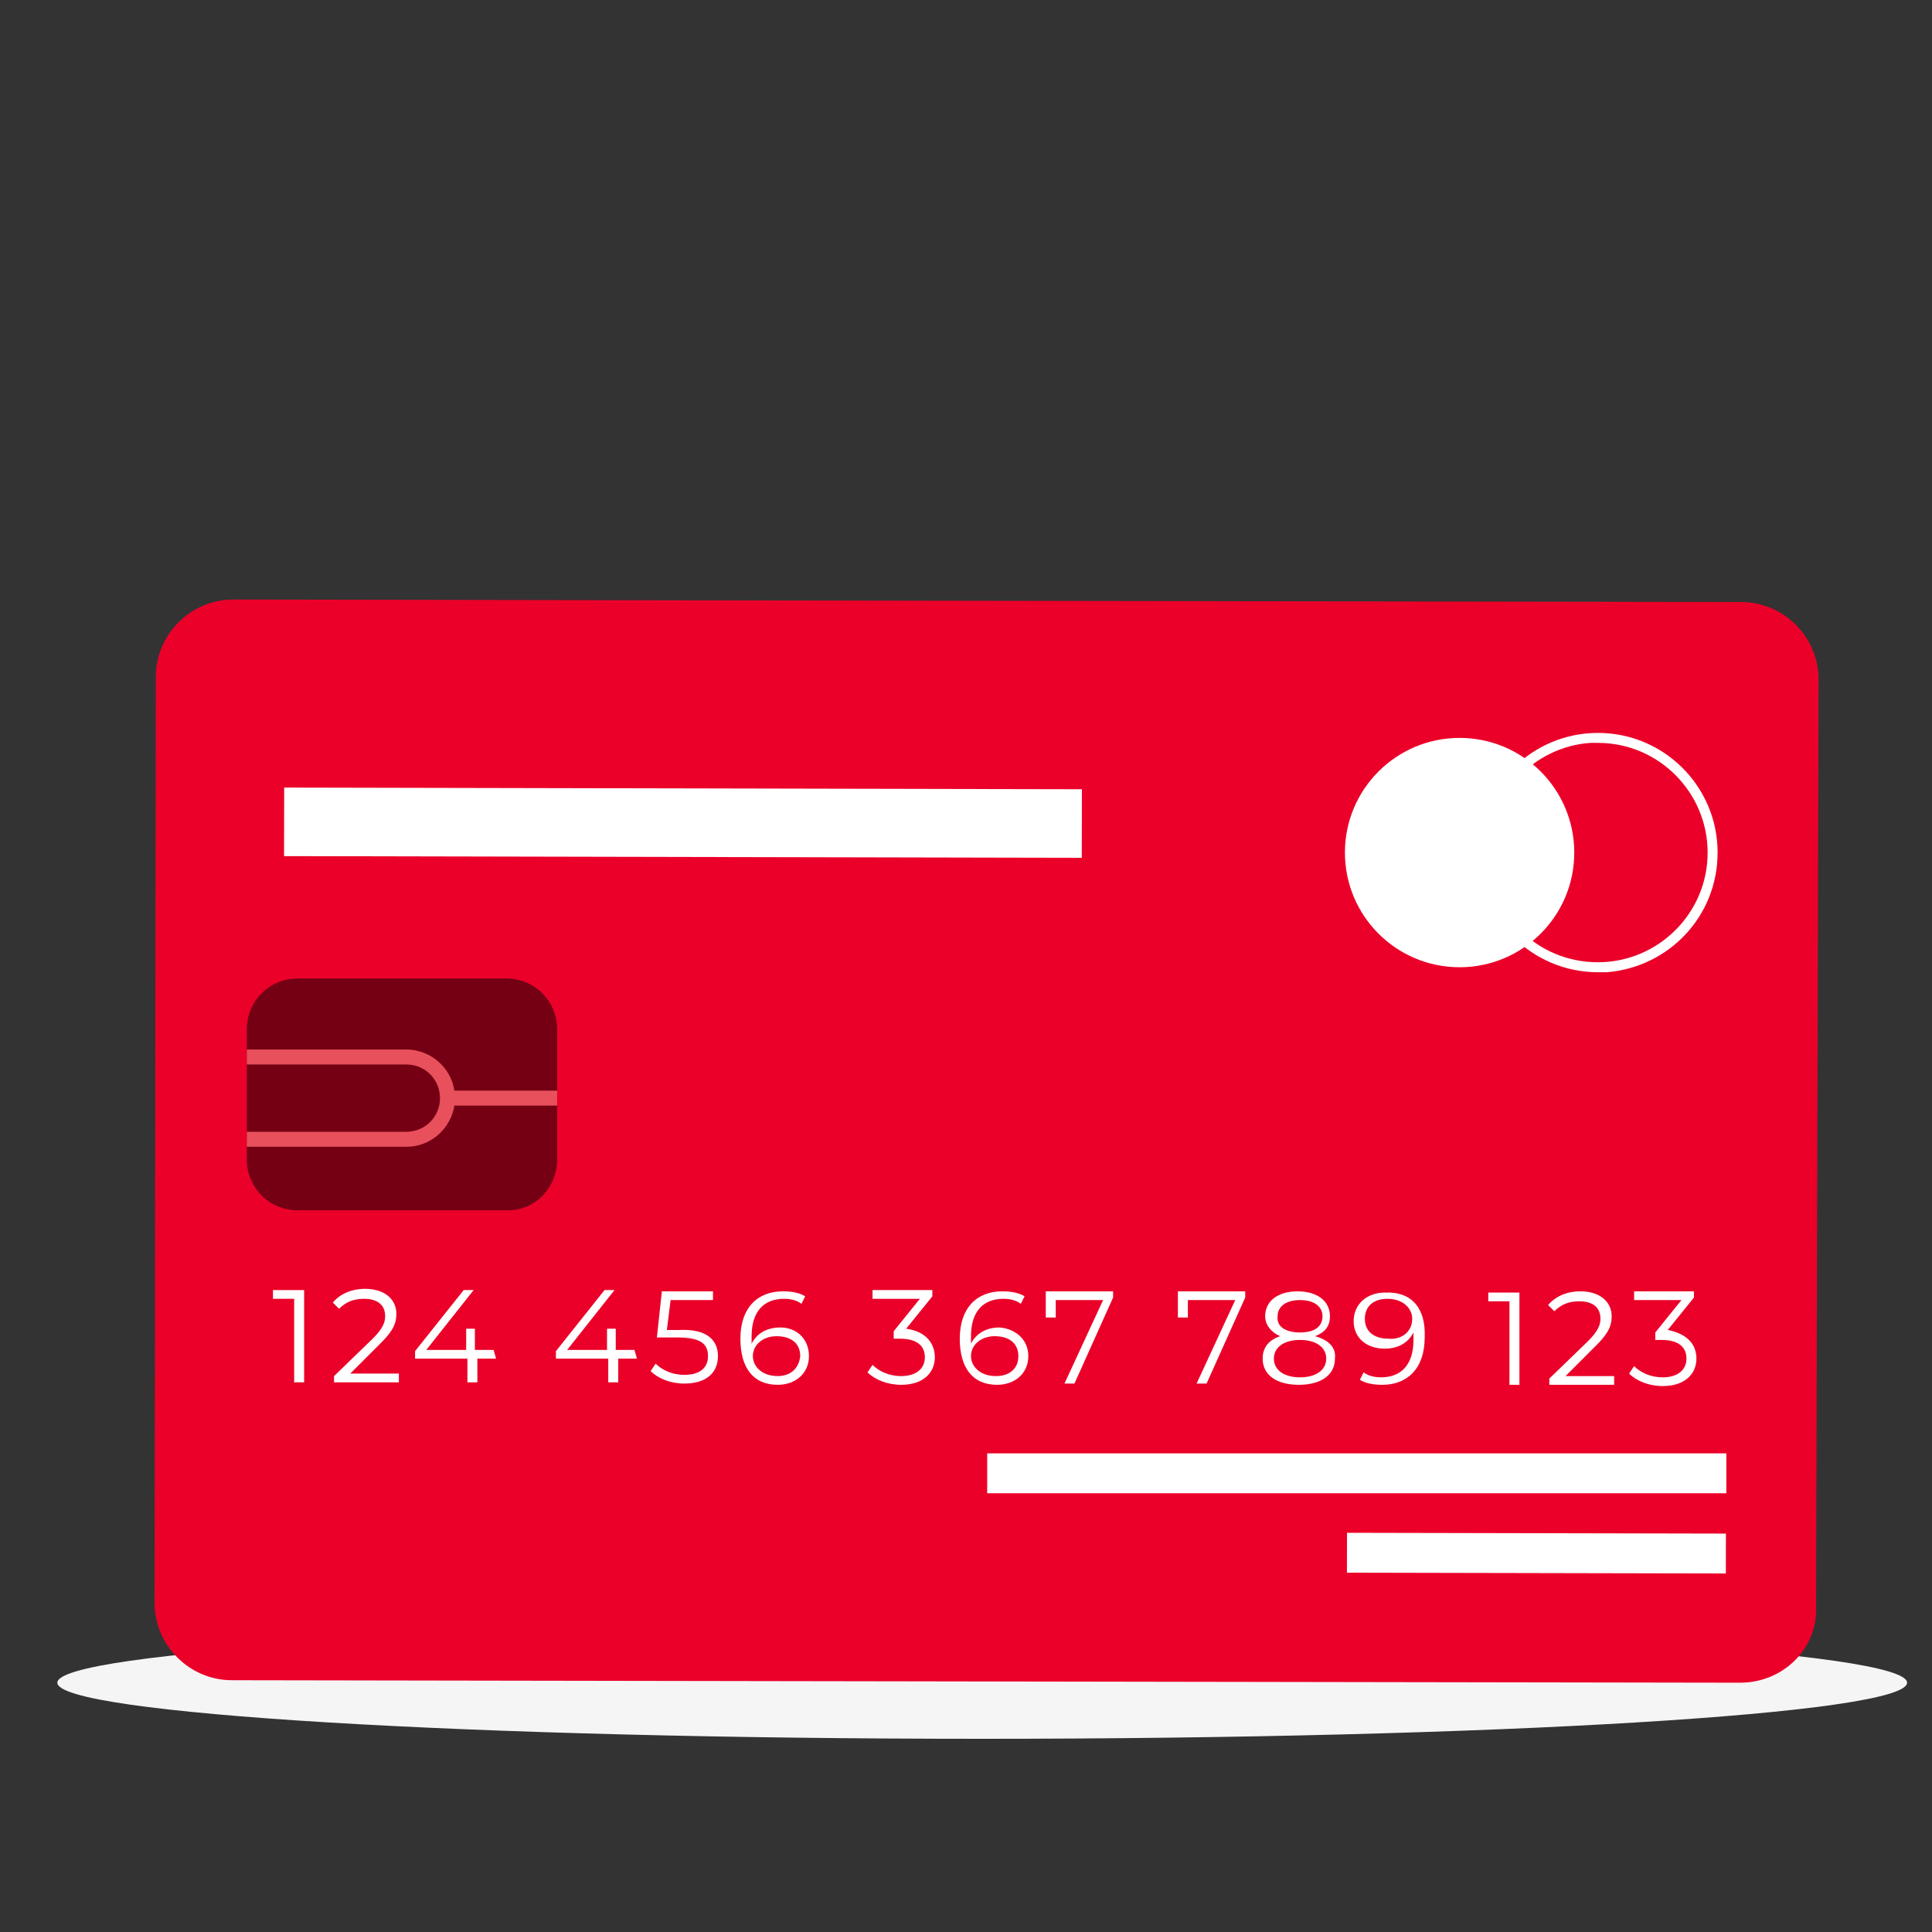 <?xml version="1.0" encoding="utf-8"?>
<!-- Generator: Adobe Illustrator 24.3.0, SVG Export Plug-In . SVG Version: 6.00 Build 0)  -->
<svg version="1.1" id="Layer_1" xmlns="http://www.w3.org/2000/svg" xmlns:xlink="http://www.w3.org/1999/xlink" x="0px" y="0px"
	 viewBox="0 0 155 155" style="enable-background:new 0 0 155 155;" xml:space="preserve">
<rect x="0" y="0" width="155" height="155" fill="#333333" stroke="none"/>
<style type="text/css">
	.st0{fill:#F5F5F5;}
	.st1{fill:#EB0029;}
	.st2{fill:#FFFFFF;}
	.st3{opacity:0.5;}
	.st4{fill:#E8505B;}
</style>
<g>
	<path class="st0" d="M153,135c0,2.5-33.2,4.5-74.2,4.5s-74.2-2-74.2-4.5c0-2.5,33.2-4.5,74.2-4.5S153,132.5,153,135"/>
</g>
<g>
	<g>
		<path class="st1" d="M139.6,135l-121-0.2c-3.4,0-6.2-2.8-6.2-6.2l0.1-74.3c0-3.4,2.8-6.2,6.2-6.2l121,0.2c3.4,0,6.2,2.8,6.2,6.2
			l-0.2,74.3C145.9,132.2,143.1,135,139.6,135z"/>
	</g>
	<g>
		<circle class="st2" cx="117.1" cy="68.4" r="9.2"/>
	</g>
	<g>
		<path class="st2" d="M128.9,78c-0.2,0-0.5,0-0.7,0c-5.3,0-9.6-4.3-9.6-9.6c0-5.3,4.3-9.6,9.6-9.6c5.3,0,9.6,4.3,9.6,9.6l0,0
			C137.8,73.5,133.9,77.6,128.9,78z M127.6,59.6c-4.5,0.3-8.2,4.1-8.2,8.8c0,4.9,3.9,8.8,8.8,8.8c4.8,0,8.8-3.9,8.8-8.8l0,0
			c0-4.8-3.9-8.8-8.8-8.8C128,59.6,127.8,59.6,127.6,59.6z"/>
	</g>
	<g>
		<path class="st2" d="M24.4,103.5l0,7.4l-0.8,0l0-6.7l-1.7,0l0-0.7L24.4,103.5z"/>
		<path class="st2" d="M32,110.2l0,0.7l-5.2,0l0-0.5l3.1-3c0.8-0.8,1-1.3,1-1.8c0-0.9-0.6-1.4-1.7-1.4c-0.9,0-1.5,0.3-2,0.8
			l-0.5-0.5c0.6-0.7,1.5-1.1,2.6-1.1c1.5,0,2.5,0.8,2.5,2c0,0.7-0.2,1.3-1.2,2.3l-2.5,2.5L32,110.2z"/>
		<path class="st2" d="M39.8,109l-1.5,0l0,1.9l-0.8,0l0-1.9l-4.2,0l0-0.6l3.9-4.9l0.8,0l-3.8,4.8l3.2,0l0-1.7l0.7,0l0,1.7l1.5,0
			L39.8,109z"/>
		<path class="st2" d="M51.1,109l-1.5,0l0,1.9l-0.8,0l0-1.9l-4.2,0l0-0.6l3.9-4.9l0.8,0l-3.8,4.8l3.2,0l0-1.7l0.7,0l0,1.7l1.5,0
			L51.1,109z"/>
		<path class="st2" d="M57.6,108.8c0,1.3-0.9,2.2-2.7,2.2c-1.1,0-2.1-0.4-2.7-1l0.4-0.6c0.5,0.5,1.3,0.9,2.3,0.9
			c1.3,0,1.9-0.6,1.9-1.5c0-1-0.6-1.5-2.5-1.5l-1.6,0l0.4-3.7l4.1,0l0,0.7l-3.4,0l-0.3,2.4l1,0C56.7,106.6,57.6,107.5,57.6,108.8z"
			/>
		<path class="st2" d="M64.9,108.8c0,1.4-1.1,2.3-2.5,2.3c-2,0-3-1.4-3-3.7c0-2.5,1.4-3.8,3.4-3.8c0.7,0,1.3,0.1,1.8,0.4l-0.3,0.6
			c-0.4-0.3-0.9-0.4-1.4-0.4c-1.6,0-2.6,1-2.6,3c0,0.2,0,0.4,0,0.6c0.4-0.8,1.2-1.3,2.3-1.3C63.9,106.5,64.9,107.4,64.9,108.8z
			 M64.2,108.8c0-1-0.7-1.6-1.9-1.6c-1.1,0-1.9,0.7-1.9,1.6c0,0.8,0.7,1.6,2,1.6C63.4,110.4,64.1,109.8,64.2,108.8z"/>
		<path class="st2" d="M75,108.9c0,1.2-0.9,2.2-2.7,2.2c-1.1,0-2.1-0.4-2.7-1l0.4-0.6c0.5,0.5,1.3,0.9,2.3,0.9
			c1.2,0,1.9-0.6,1.9-1.5c0-0.9-0.6-1.5-2-1.5l-0.5,0l0-0.6l2.1-2.6l-3.8,0l0-0.7l4.8,0l0,0.5l-2.1,2.6
			C74.2,106.8,75,107.7,75,108.9z"/>
		<path class="st2" d="M82.5,108.8c0,1.4-1.1,2.3-2.5,2.3c-2,0-3-1.4-3-3.7c0-2.5,1.4-3.8,3.4-3.8c0.7,0,1.3,0.1,1.8,0.4l-0.3,0.6
			c-0.4-0.3-0.9-0.4-1.4-0.4c-1.6,0-2.6,1-2.6,3c0,0.2,0,0.4,0,0.6c0.4-0.8,1.2-1.3,2.3-1.3C81.4,106.6,82.5,107.4,82.5,108.8z
			 M81.7,108.8c0-1-0.7-1.6-1.9-1.6c-1.1,0-1.9,0.7-1.9,1.6c0,0.8,0.7,1.6,2,1.6C81,110.4,81.7,109.8,81.7,108.8z"/>
		<path class="st2" d="M89.3,103.6l0,0.5l-3.1,6.9l-0.8,0l3.1-6.7l-3.8,0l0,1.4l-0.8,0l0-2.1L89.3,103.6z"/>
		<path class="st2" d="M99.9,103.6l0,0.5l-3.1,6.9l-0.8,0l3.1-6.7l-3.8,0l0,1.4l-0.8,0l0-2.1L99.9,103.6z"/>
		<path class="st2" d="M107.1,109c0,1.3-1.1,2.1-2.9,2.1c-1.8,0-2.9-0.8-2.9-2.1c0-0.9,0.5-1.5,1.4-1.8c-0.7-0.3-1.2-0.9-1.2-1.6
			c0-1.2,1-2,2.6-2s2.6,0.8,2.6,2c0,0.8-0.4,1.3-1.2,1.6C106.6,107.5,107.2,108.1,107.1,109z M106.4,109c0-0.9-0.8-1.5-2.1-1.5
			c-1.3,0-2.1,0.6-2.1,1.5c0,0.9,0.8,1.5,2.1,1.5C105.6,110.5,106.4,109.9,106.4,109z M104.3,106.9c1.2,0,1.8-0.5,1.8-1.3
			c0-0.8-0.7-1.3-1.8-1.3c-1.1,0-1.8,0.5-1.8,1.3C102.4,106.4,103.1,106.9,104.3,106.9z"/>
		<path class="st2" d="M114.3,107.3c0,2.5-1.4,3.8-3.4,3.8c-0.7,0-1.3-0.1-1.8-0.4l0.3-0.6c0.4,0.3,0.9,0.4,1.4,0.4
			c1.6,0,2.6-1,2.6-3c0-0.2,0-0.4,0-0.6c-0.4,0.8-1.2,1.3-2.3,1.3c-1.5,0-2.5-0.9-2.5-2.2c0-1.4,1.1-2.3,2.5-2.3
			C113.3,103.6,114.4,105,114.3,107.3z M113.3,105.8c0-0.8-0.7-1.6-2-1.6c-1.1,0-1.8,0.6-1.8,1.6c0,1,0.7,1.6,1.9,1.6
			C112.5,107.5,113.3,106.8,113.3,105.8z"/>
		<path class="st2" d="M121.9,103.7l0,7.4l-0.8,0l0-6.7l-1.7,0l0-0.7L121.9,103.7z"/>
		<path class="st2" d="M129.5,110.4v0.7l-5.2,0l0-0.5l3.1-3c0.8-0.8,1-1.3,1-1.8c0-0.9-0.6-1.4-1.7-1.4c-0.9,0-1.5,0.3-2,0.8
			l-0.5-0.5c0.6-0.7,1.5-1.1,2.6-1.1c1.5,0,2.5,0.8,2.5,2c0,0.7-0.2,1.3-1.2,2.3l-2.5,2.5L129.5,110.4z"/>
		<path class="st2" d="M136.1,109c0,1.2-0.9,2.2-2.7,2.2c-1.1,0-2.1-0.4-2.7-1l0.4-0.6c0.5,0.5,1.3,0.9,2.3,0.9
			c1.2,0,1.9-0.6,1.9-1.5c0-0.9-0.6-1.5-2-1.5l-0.5,0l0-0.6l2.1-2.6l-3.8,0l0-0.7l4.8,0l0,0.5l-2.1,2.6
			C135.3,107,136.1,107.8,136.1,109z"/>
	</g>
	<g>
		<rect x="79.2" y="116.6" class="st2" width="59.3" height="3.2"/>
	</g>
	<g>
		
			<rect x="121.7" y="109.4" transform="matrix(2.099995e-03 -1 1 2.099995e-03 -1.595 247.643)" class="st2" width="3.2" height="30.4"/>
	</g>
	<g class="st3">
		<path d="M40.6,97.1l-16.7,0c-2.3,0-4.1-1.8-4.1-4.1l0-10.4c0-2.3,1.8-4.1,4.1-4.1l16.7,0c2.3,0,4.1,1.8,4.1,4.1l0,10.4
			C44.7,95.3,42.9,97.2,40.6,97.1z"/>
	</g>
	<g>
		<path class="st4" d="M19.8,92l0-1.2l12.8,0c1.5,0,2.7-1.2,2.7-2.7c0-1.5-1.2-2.7-2.7-2.7l-12.8,0l0-1.2l12.8,0
			c2.1,0,3.9,1.7,3.9,3.9c0,2.1-1.7,3.9-3.9,3.9L19.8,92z"/>
	</g>
	<g>
		<rect x="35.9" y="87.5" class="st4" width="8.8" height="1.2"/>
	</g>
	<g>
		
			<rect x="52.1" y="34" transform="matrix(2.099995e-03 -1 1 2.099995e-03 -11.321 120.714)" class="st2" width="5.5" height="64"/>
	</g>
</g>
</svg>
